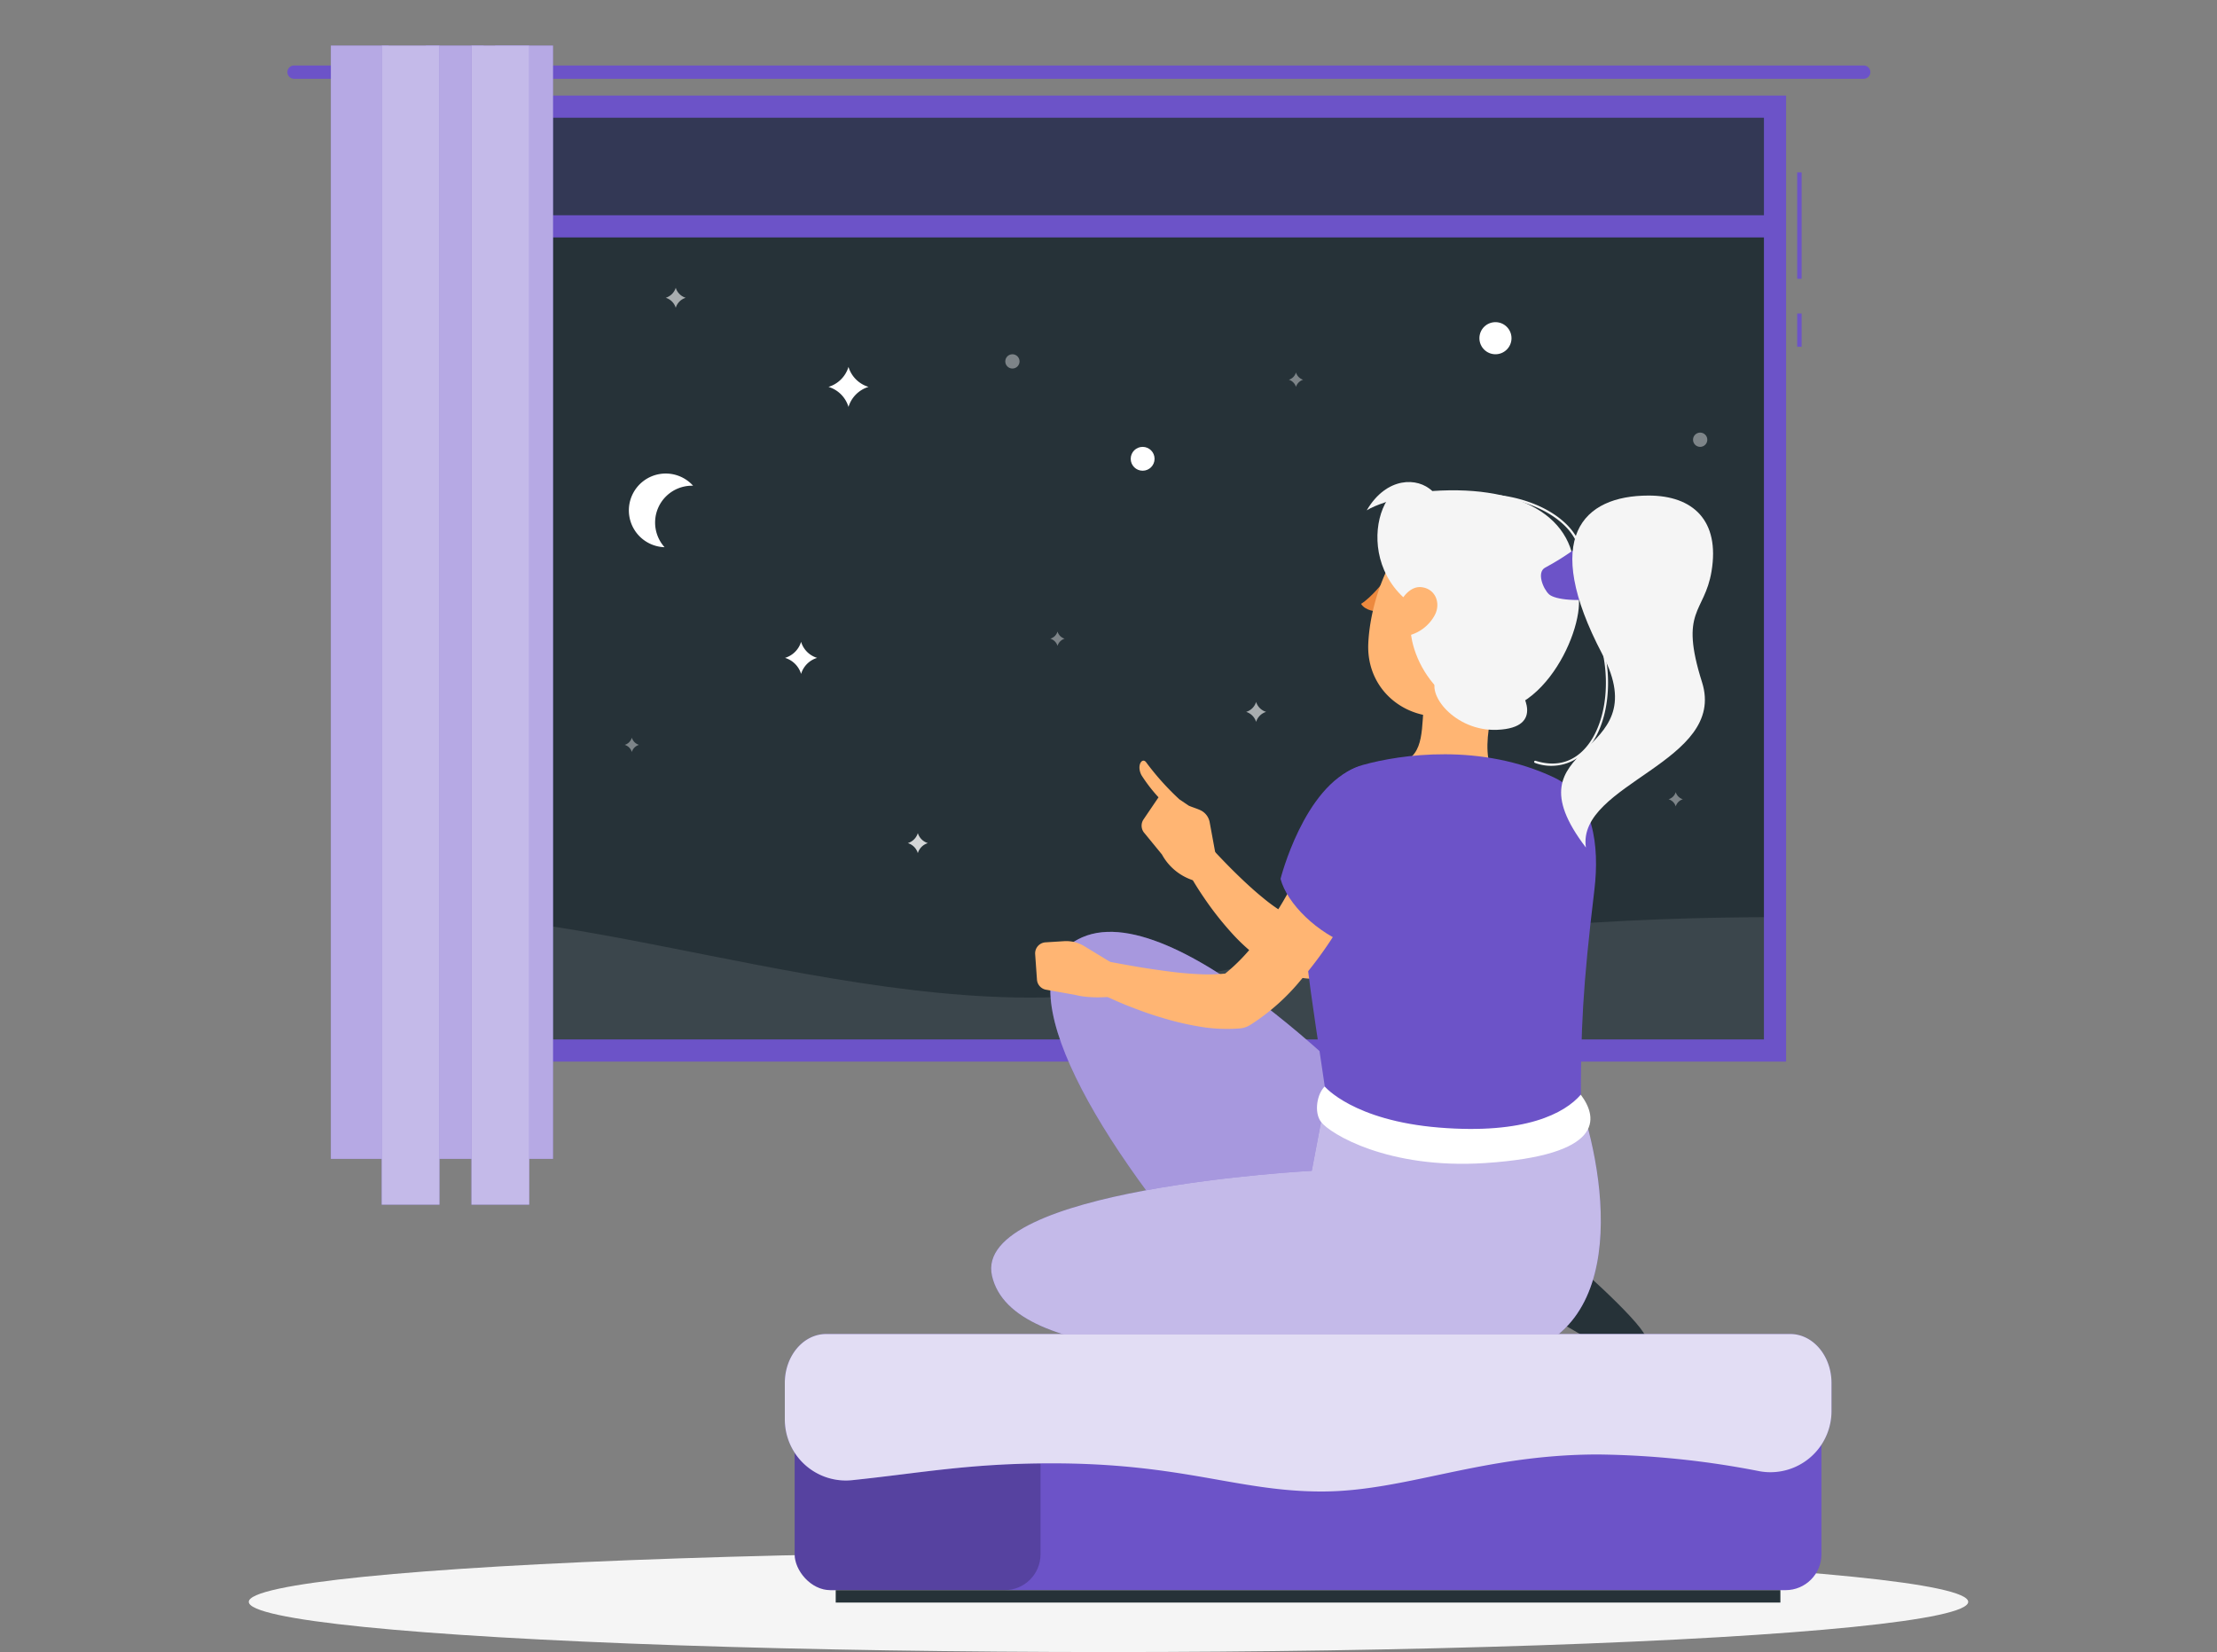 <svg xmlns="http://www.w3.org/2000/svg" id="layer-1" viewBox="0 0 500 372.61"><rect x="0" y="0" width="500" height="372.61" fill="#808080" stroke="none"/><g id="freepik--Shadow--inject-72"><ellipse id="freepik--path--inject-72" cx="250" cy="361.29" rx="193.89" ry="11.32" style="fill:#f5f5f5"></ellipse></g><g id="freepik--Window--inject-72"><rect x="86.32" y="24.05" width="314" height="212.89" style="fill:#263238"></rect><path d="M400.32,206.86v30.08h-314V206.86c45.57-4.81,119.38,28.22,176,15S371.41,206.86,400.32,206.86Z" style="fill:#fff;opacity:0.1;isolation:isolate"></path><path d="M195.88,87.26a6.78,6.78,0,0,0-4.52,4.52,6.74,6.74,0,0,0-4.51-4.52,6.75,6.75,0,0,0,4.51-4.51A6.74,6.74,0,0,0,195.88,87.26Z" style="fill:#fff"></path><circle cx="257.7" cy="103.48" r="2.69" style="fill:#fff"></circle><circle cx="337.27" cy="76.28" r="3.62" style="fill:#fff"></circle><path d="M184.29,148.38a5.39,5.39,0,0,0-3.62,3.62,5.43,5.43,0,0,0-3.62-3.62,5.43,5.43,0,0,0,3.62-3.62A5.39,5.39,0,0,0,184.29,148.38Z" style="fill:#fff"></path><path d="M285.55,160.56a3.41,3.41,0,0,0-2.26,2.26,3.4,3.4,0,0,0-2.25-2.26,3.34,3.34,0,0,0,2.25-2.25A3.4,3.4,0,0,0,285.55,160.56Z" style="fill:#fff;opacity:0.6;isolation:isolate"></path><path d="M154.65,67.16a3.4,3.4,0,0,0-2.25,2.26,3.41,3.41,0,0,0-2.26-2.26,3.41,3.41,0,0,0,2.26-2.26A3.38,3.38,0,0,0,154.65,67.16Z" style="fill:#fff;opacity:0.6;isolation:isolate"></path><path d="M209.26,190.16a3.37,3.37,0,0,0-2.26,2.26,3.37,3.37,0,0,0-2.26-2.26A3.41,3.41,0,0,0,207,187.9,3.41,3.41,0,0,0,209.26,190.16Z" style="fill:#fff;opacity:0.8;isolation:isolate"></path><path d="M379.54,180.27a2.38,2.38,0,0,0-1.61,1.62,2.4,2.4,0,0,0-1.62-1.62,2.42,2.42,0,0,0,1.62-1.61A2.41,2.41,0,0,0,379.54,180.27Z" style="fill:#fff;opacity:0.4;isolation:isolate"></path><path d="M240.11,144.05a2.46,2.46,0,0,0-1.61,1.62,2.43,2.43,0,0,0-1.62-1.62,2.38,2.38,0,0,0,1.62-1.61A2.41,2.41,0,0,0,240.11,144.05Z" style="fill:#fff;opacity:0.4;isolation:isolate"></path><circle cx="383.44" cy="99.18" r="1.61" style="fill:#fff;opacity:0.4;isolation:isolate"></circle><circle cx="228.33" cy="81.51" r="1.61" style="fill:#fff;opacity:0.4;isolation:isolate"></circle><path d="M144.12,168a2.38,2.38,0,0,0-1.62,1.61,2.41,2.41,0,0,0-1.61-1.61,2.38,2.38,0,0,0,1.61-1.62A2.4,2.4,0,0,0,144.12,168Z" style="fill:#fff;opacity:0.4;isolation:isolate"></path><path d="M293.9,85.65a2.46,2.46,0,0,0-1.62,1.61,2.41,2.41,0,0,0-1.61-1.61A2.41,2.41,0,0,0,292.28,84,2.46,2.46,0,0,0,293.9,85.65Z" style="fill:#fff;opacity:0.4;isolation:isolate"></path><rect x="86.32" y="24.05" width="314" height="27" style="fill:#6C53C8;opacity:0.2;isolation:isolate"></rect><rect x="86.32" y="48.55" width="314" height="5" style="fill:#6C53C8"></rect><rect x="405.32" y="70.71" width="1" height="7.5" style="fill:#6C53C8"></rect><rect x="405.32" y="38.88" width="1" height="24" style="fill:#6C53C8"></rect><path d="M402.82,239.44h-319V21.55h319Zm-314-5h309V26.55h-309Z" style="fill:#6C53C8"></path><path d="M420.32,17.77h-354a1.5,1.5,0,0,1,0-3h354a1.5,1.5,0,0,1,0,3Z" style="fill:#6C53C8"></path><path d="M156.32,109.55h-.26a8.31,8.31,0,0,0-6.18,13.87,8.31,8.31,0,1,1,6.44-13.86Z" style="fill:#fff"></path><rect x="74.62" y="10.27" width="13.04" height="251.11" style="fill:#6C53C8"></rect><rect x="74.62" y="10.27" width="13.04" height="251.11" style="fill:#fff;opacity:0.5;isolation:isolate"></rect><rect x="96.04" y="10.27" width="13.04" height="251.11" style="fill:#6C53C8"></rect><rect x="96.04" y="10.27" width="13.04" height="251.11" style="fill:#fff;opacity:0.5;isolation:isolate"></rect><rect x="111.69" y="10.27" width="13.04" height="251.11" style="fill:#6C53C8"></rect><rect x="111.69" y="10.27" width="13.04" height="251.11" style="fill:#fff;opacity:0.5;isolation:isolate"></rect><rect x="86.08" y="10.27" width="13.04" height="261.44" style="fill:#6C53C8"></rect><rect x="86.08" y="10.27" width="13.04" height="261.44" style="fill:#fff;opacity:0.6;isolation:isolate"></rect><rect x="106.32" y="10.27" width="13.04" height="261.44" style="fill:#6C53C8"></rect><rect x="106.32" y="10.27" width="13.04" height="261.44" style="fill:#fff;opacity:0.6;isolation:isolate"></rect></g><g id="freepik--Character--inject-72"><path d="M341.61,182.05a7,7,0,0,0-9.89-.15l-.14.14c-.57.55-1.31,1.25-2,1.88l-2.13,2c-1.43,1.29-2.91,2.55-4.39,3.79q-4.5,3.74-9.16,7.15c-3.11,2.28-6.34,4.39-9.61,6.38a104.34,104.34,0,0,1-9.22,4.91,11,11,0,0,1-3.85-1.31,38.58,38.58,0,0,1-6.43-4.38c-2.14-1.74-4.22-3.68-6.27-5.69s-4.08-4.17-6-6.23l-.1-.11a3.49,3.49,0,0,0-5.67,4,73.05,73.05,0,0,0,4.84,8.12,71.38,71.38,0,0,0,5.89,7.54,42.77,42.77,0,0,0,7.61,6.8,25.27,25.27,0,0,0,5.16,2.74,16.51,16.51,0,0,0,6.92,1.11,5.38,5.38,0,0,0,1.58-.34l.24-.09a101.08,101.08,0,0,0,11.85-5.39,114.78,114.78,0,0,0,11-6.65c3.54-2.39,6.94-4.95,10.22-7.65,1.63-1.37,3.24-2.75,4.82-4.18.79-.72,1.59-1.43,2.36-2.18s1.51-1.48,2.37-2.37A7,7,0,0,0,341.61,182.05Z" style="fill:#ffb573"></path><path d="M341.34,173.64c-12.78.29-25.18,16.86-25.18,16.86l11.34,21.05s11.92-6.14,17.13-10.9C354.52,191.61,348.66,173.47,341.34,173.64Z" style="fill:#6C53C8"></path><path d="M272.82,185.47a3.73,3.73,0,0,0-2.13-2.75c-.85-.39-1.81-.66-2.58-1L266,180.3a59.74,59.74,0,0,1-7.48-8.33c-.9-1.26-2.25.61-1.09,2.86a35.19,35.19,0,0,0,3.85,5l-3.39,5a2.52,2.52,0,0,0,.23,3.09l3.93,4.8a12.35,12.35,0,0,0,7.61,6l4.89-3.86Z" style="fill:#ffb573"></path><path d="M339,149.53c-1.24,7.84-6.12,19-1.78,25.84,0,0-5.19,7.19-23.15,11-7.72-11.38-.26-13.79-.26-13.79,7-1,6.76-6.08,7.24-12.87Z" style="fill:#ffb573"></path><path d="M313.38,131.05c-.28,1-1,1.64-1.68,1.46s-.94-1.14-.65-2.13,1-1.64,1.68-1.45S313.67,130.05,313.38,131.05Z" style="fill:#263238"></path><path d="M313,129.05l-2.18-1.37S311.51,129.86,313,129.05Z" style="fill:#263238"></path><path d="M314.05,123.23a.59.59,0,0,1-.15-.58.61.61,0,0,1,.75-.41,6,6,0,0,1,4.11,3.68.6.6,0,0,1-.4.75h0a.6.6,0,0,1-.76-.39,4.77,4.77,0,0,0-3.28-2.88A.59.59,0,0,1,314.05,123.23Z" style="fill:#263238"></path><path d="M312.3,130.91s-2.91,3.77-5.34,5.29c1,1.59,3.33,1.67,3.33,1.67Z" style="fill:#ed893e"></path><path d="M347.35,137.63c-4.25,11.93-5.79,17.07-13.71,21.53-11.93,6.71-25.65-1.11-25.05-14.06.54-11.66,7.39-29.2,20.66-30.61a17.27,17.27,0,0,1,18.1,23.14Z" style="fill:#ffb573"></path><path d="M319.05,136.7c-3.78,7.39,4.06,23.88,16.85,23.86,14.62,0,23.45-24.25,19.11-28.55,1.6-14.63-10.9-22.71-32-21.26C311.91,102.7,303.78,126.7,319.05,136.7Z" style="fill:#f5f5f5"></path><path d="M324.14,152.8c-2.81,3.58,4,12.18,13.47,11.81,11.28-.45,5.14-9.06,5.14-9.06Z" style="fill:#f5f5f5"></path><path d="M355,132.26h-.12a.26.26,0,0,1-.1-.34c3.17-5.54,1.18-9.8-1-12.4-5.85-6.83-19.35-9.63-28.87-6a.25.25,0,0,1-.32-.15.23.23,0,0,1,.13-.31h0c9.7-3.71,23.45-.85,29.43,6.12,3.3,3.85,3.69,8.46,1.11,13A.24.24,0,0,1,355,132.26Z" style="fill:#f5f5f5"></path><path d="M323,110.75c-3.24-3.16-10.28-3.28-14.76,4.35C312.37,112.54,323,110.75,323,110.75Z" style="fill:#f5f5f5"></path><path d="M348.52,128c8.8-4.71,9.19-7.66,13.49-6s6.71,11.44.35,12.67-11.69.57-13-.62S346.46,129.05,348.52,128Z" style="fill:#6C53C8"></path><path d="M323.57,138.76a9.28,9.28,0,0,1-5.48,4.46c-3.11.91-4.35-1.59-3.51-4.55.75-2.66,2.92-6.62,6.06-6.23S325,136.1,323.57,138.76Z" style="fill:#ffb573"></path><path d="M314.31,253.19l19.91,33.71c-12.9,15.85-38.19,26.2-60.87.09-27.64-31.81-47.84-67.39-29.31-75.57C266.34,201.58,314.31,253.19,314.31,253.19Z" style="fill:#6C53C8"></path><path d="M314.31,253.19l19.91,33.71c-12.9,15.85-38.19,26.2-60.87.09-27.64-31.81-47.84-67.39-29.31-75.57C266.34,201.58,314.31,253.19,314.31,253.19Z" style="fill:#fff;opacity:0.4;isolation:isolate"></path><path d="M351.12,281.47c7.87,6.67,21.88,19.52,20,21-9.32,7.4-19.25-8.89-29.36-6.34C343.18,288.94,351.12,281.47,351.12,281.47Z" style="fill:#263238"></path><path d="M356.51,249c6.47,19.39,11.07,57.63-23.53,57.63-56.76,0-104.64.9-109.24-18.83s72.1-23.73,72.1-23.73,1.72-9,3.22-16.94C336.22,242.17,356.51,249,356.51,249Z" style="fill:#6C53C8"></path><path d="M356.51,249c6.47,19.39,11.07,57.63-23.53,57.63-56.76,0-104.64.9-109.24-18.83s72.1-23.73,72.1-23.73,1.72-9,3.22-16.94C336.22,242.17,356.51,249,356.51,249Z" style="fill:#fff;opacity:0.6;isolation:isolate"></path><path d="M307.39,172.52c8.46-2.36,26.66-5,43.2,2.89,8.89,4.27,10.16,15.44,9,25.23-2.68,22.24-3.06,31.5-3.06,48.34-4.91,12.44-56.16,10.92-57.45-1.86-2.84-20.08-7.45-43.57-4.23-57C297.72,178.05,302.32,173.93,307.39,172.52Z" style="fill:#6C53C8"></path><path d="M298.76,245.05c-1.7,1.62-2.49,5.81-.82,8,2,2.63,15.05,10.71,37,9.27,26.64-1.75,25.66-10,21.57-15.42-3.59,4.17-12.51,9-31.93,7.42S298.76,245.05,298.76,245.05Z" style="fill:#fff"></path><path d="M309.69,176.52a7,7,0,0,0-9.1,3.89v.1c-.34.82-.76,1.83-1.16,2.75l-1.24,2.84c-.84,1.89-1.72,3.76-2.63,5.63-1.81,3.72-3.74,7.37-5.79,10.89-1,1.76-2.1,3.47-3.21,5.14s-2.25,3.28-3.45,4.82a42,42,0,0,1-6.78,7,36,36,0,0,1-4.87.18c-2.37-.08-4.85-.27-7.34-.59s-5-.68-7.57-1.11-5.13-.92-7.61-1.37h-.13a3.5,3.5,0,0,0-2.29,6.53,80.57,80.57,0,0,0,7.54,3.51c2.56,1,5.18,2,7.87,2.77a64.75,64.75,0,0,0,8.36,2,36.77,36.77,0,0,0,9.37.45,5.21,5.21,0,0,0,2.3-.78l.29-.18a48.32,48.32,0,0,0,11.12-9.94,90.53,90.53,0,0,0,8.21-11.26,131.14,131.14,0,0,0,6.61-11.88q1.49-3,2.85-6.12c.45-1,.9-2.06,1.33-3.11s.83-2.06,1.27-3.26A7,7,0,0,0,309.69,176.52Z" style="fill:#ffb573"></path><path d="M306.05,173.05c-12,4.33-17.25,25.17-17.25,25.17,1.46,5.54,8.2,12.31,16.17,15.17,0,0,9.46-9.55,12.78-15.77C324.78,184.45,313,170.59,306.05,173.05Z" style="fill:#6C53C8"></path><path d="M233.87,221l-.41-5.78a2.5,2.5,0,0,1,2.31-2.68h0l4.17-.26a7.86,7.86,0,0,1,4.63,1.14l8.58,5.23-1.47,6.05c-5.91.68-9-.27-9-.27L236,223.24A2.49,2.49,0,0,1,233.87,221Z" style="fill:#ffb573"></path><path d="M371.83,111.77c-14.92,0-24.3,9.45-10.47,35.76,12.78,24.31-22.36,19.19-3.69,43.63-2.13-14.44,31.89-19.27,26.19-37.29-5.19-16.4.55-15.49,2.14-25C387.91,117.42,381.84,111.78,371.83,111.77Z" style="fill:#f5f5f5"></path><path d="M346,171.89a.29.29,0,0,1,0-.13.26.26,0,0,1,.32-.17c6.09,1.91,9.82-.94,11.89-3.68,5.42-7.17,5.27-21-.33-29.47a.25.25,0,1,1,.42-.28c5.7,8.68,5.84,22.73.3,30.06a10.7,10.7,0,0,1-12.43,3.85A.28.28,0,0,1,346,171.89Z" style="fill:#f5f5f5"></path><rect x="179.22" y="303.46" width="231.57" height="55.19" rx="8.08" style="fill:#6C53C8"></rect><rect x="188.48" y="358.65" width="213.05" height="2.8" style="fill:#263238"></rect><rect x="179.22" y="303.46" width="55.45" height="55.19" rx="8.08" style="opacity:0.2;isolation:isolate"></rect><path d="M413.06,318.28a13.78,13.78,0,0,1-13.77,13.77,13.42,13.42,0,0,1-2.61-.25,199.77,199.77,0,0,0-36.26-3.75c-26.26,0-43.46,8.35-62.35,8.35s-31.18-6.35-60.85-6.35c-18.7,0-29.5,2.18-45.08,3.8a13.76,13.76,0,0,1-15.07-12.33,12.57,12.57,0,0,1-.07-1.37v-8.22c0-6.1,4.17-11.05,9.31-11.05H403.75c5.14,0,9.31,4.95,9.31,11.05Z" style="fill:#6C53C8"></path><path d="M413.06,318.28a13.78,13.78,0,0,1-13.77,13.77,13.42,13.42,0,0,1-2.61-.25,199.77,199.77,0,0,0-36.26-3.75c-26.26,0-43.46,8.35-62.35,8.35s-31.18-6.35-60.85-6.35c-18.7,0-29.5,2.18-45.08,3.8a13.76,13.76,0,0,1-15.07-12.33,12.57,12.57,0,0,1-.07-1.37v-8.22c0-6.1,4.17-11.05,9.31-11.05H403.75c5.14,0,9.31,4.95,9.31,11.05Z" style="fill:#fff;opacity:0.8;isolation:isolate"></path></g></svg>